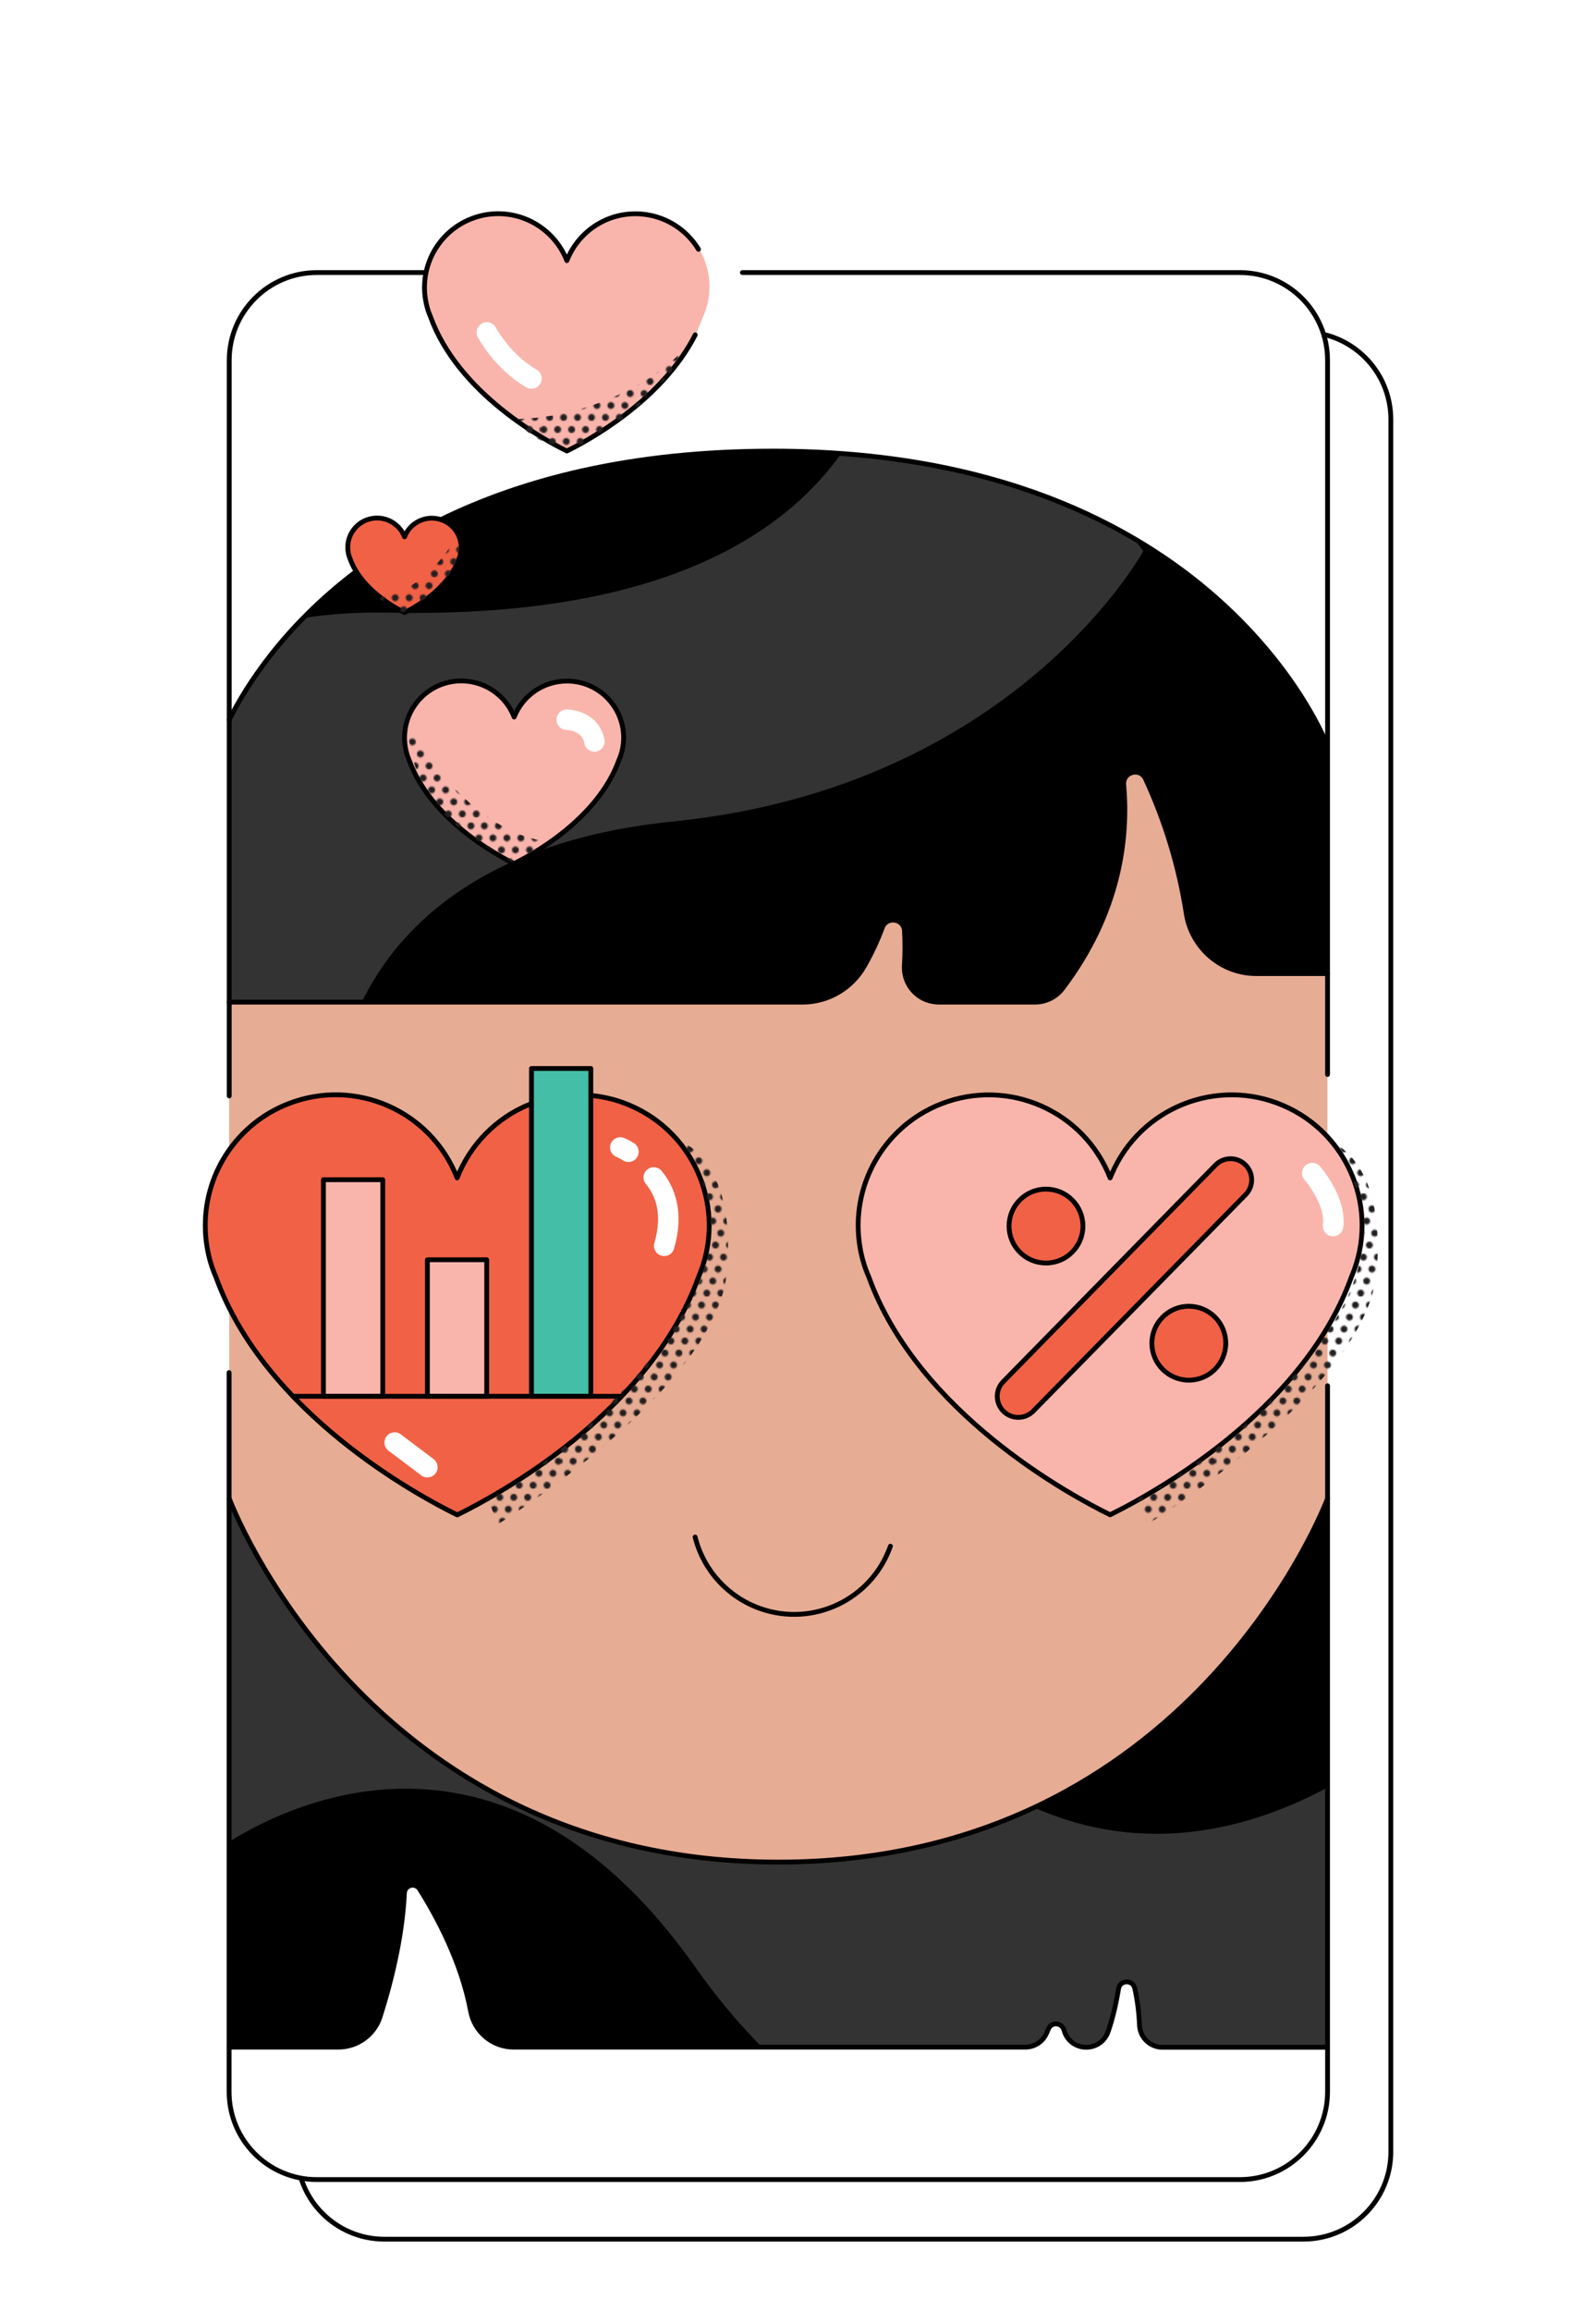 <?xml version="1.0" encoding="utf-8"?>
<svg xmlns="http://www.w3.org/2000/svg" xmlns:xlink="http://www.w3.org/1999/xlink" version="1.1" id="Calque_1" x="0px" y="0px" viewBox="0 0 1326.4 1919.4" style="enable-background:new 0 0 1326.4 1919.4;">
<style type="text/css">
	.st0{fill:none;}
	.st1{fill:none;stroke:#241F20;stroke-width:5;stroke-linecap:round;stroke-miterlimit:10;}
	.st2{fill:none;stroke:#241F20;stroke-width:5;stroke-linecap:round;stroke-miterlimit:10;stroke-dasharray:0,10.18;}
	.st3{fill:none;stroke:#000000;stroke-width:4;stroke-miterlimit:10;}
	.st4{fill:#F9B5AC;}
	.st5{fill:#FFFFFF;}
	.st6{clip-path:url(#SVGID_2_);}
	.st7{opacity:0.2;fill:#FFFFFF;enable-background:new    ;}
	.st8{fill:#E7AC94;}
	.st9{clip-path:url(#SVGID_4_);}
	.st10{fill:#F16146;}
	.st11{fill:#44BEA6;}
	.st12{fill:none;stroke:#000000;stroke-width:4;stroke-linecap:round;stroke-linejoin:round;}
	.st13{fill:none;stroke:#FFFFFF;stroke-width:17;stroke-linecap:round;stroke-miterlimit:10;}
	.st14{fill:url(#SVGID_5_);}
	.st15{fill:url(#SVGID_6_);}
	.st16{fill:url(#SVGID_7_);}
	.st17{fill:url(#SVGID_8_);}
	.st18{fill:url(#SVGID_9_);}
</style>
<pattern y="1919.4" width="213.4" height="174.8" patternUnits="userSpaceOnUse" id="Nouveau_motif" viewBox="160.8 -178.1 213.4 174.8" style="overflow:visible;">
	<g>
		<rect x="160.8" y="-178.1" class="st0" width="213.4" height="174.8"/>
		<rect x="160.8" y="-178.1" class="st0" width="213.4" height="174.8"/>
		<line class="st0" x1="361.4" y1="-177.3" x2="361.4" y2="-177.3"/>
		<line class="st1" x1="376.5" y1="-177.3" x2="376.5" y2="-177.3"/>
		<line class="st1" x1="163.1" y1="-177.3" x2="163.1" y2="-177.3"/>
		<line class="st2" x1="173.2" y1="-177.3" x2="361.6" y2="-177.3"/>
		<line class="st1" x1="366.7" y1="-177.3" x2="366.7" y2="-177.3"/>
		<line class="st0" x1="233.3" y1="-168.5" x2="233.3" y2="-168.5"/>
		<line class="st1" x1="248.4" y1="-168.5" x2="248.4" y2="-168.5"/>
		<line class="st2" x1="258.6" y1="-168.5" x2="447" y2="-168.5"/>
		<line class="st2" x1="45.2" y1="-168.5" x2="233.5" y2="-168.5"/>
		<line class="st1" x1="238.6" y1="-168.5" x2="238.6" y2="-168.5"/>
		<line class="st0" x1="246.2" y1="-168.5" x2="246.2" y2="-168.5"/>
		<line class="st0" x1="318.7" y1="-159.8" x2="318.7" y2="-159.8"/>
		<line class="st1" x1="333.8" y1="-159.8" x2="333.8" y2="-159.8"/>
		<line class="st2" x1="344" y1="-159.8" x2="532.3" y2="-159.8"/>
		<line class="st2" x1="130.6" y1="-159.8" x2="318.9" y2="-159.8"/>
		<line class="st1" x1="324" y1="-159.8" x2="324" y2="-159.8"/>
		<line class="st0" x1="331.5" y1="-159.8" x2="331.5" y2="-159.8"/>
		<line class="st0" x1="190.7" y1="-151" x2="190.7" y2="-151"/>
		<line class="st1" x1="205.7" y1="-151" x2="205.7" y2="-151"/>
		<line class="st2" x1="215.9" y1="-151" x2="404.3" y2="-151"/>
		<line class="st2" x1="2.5" y1="-151" x2="190.9" y2="-151"/>
		<line class="st1" x1="195.9" y1="-151" x2="195.9" y2="-151"/>
		<line class="st0" x1="203.5" y1="-151" x2="203.5" y2="-151"/>
		<line class="st0" x1="276" y1="-142.3" x2="276" y2="-142.3"/>
		<line class="st1" x1="291.1" y1="-142.3" x2="291.1" y2="-142.3"/>
		<line class="st2" x1="301.3" y1="-142.3" x2="489.6" y2="-142.3"/>
		<line class="st2" x1="87.9" y1="-142.3" x2="276.2" y2="-142.3"/>
		<line class="st1" x1="281.3" y1="-142.3" x2="281.3" y2="-142.3"/>
		<line class="st0" x1="288.9" y1="-142.3" x2="288.9" y2="-142.3"/>
		<line class="st0" x1="361.4" y1="-133.6" x2="361.4" y2="-133.6"/>
		<line class="st1" x1="376.5" y1="-133.6" x2="376.5" y2="-133.6"/>
		<line class="st1" x1="163.1" y1="-133.6" x2="163.1" y2="-133.6"/>
		<line class="st2" x1="173.2" y1="-133.6" x2="361.6" y2="-133.6"/>
		<line class="st1" x1="366.7" y1="-133.6" x2="366.7" y2="-133.6"/>
		<line class="st0" x1="233.3" y1="-124.8" x2="233.3" y2="-124.8"/>
		<line class="st1" x1="248.4" y1="-124.8" x2="248.4" y2="-124.8"/>
		<line class="st2" x1="258.6" y1="-124.8" x2="447" y2="-124.8"/>
		<line class="st2" x1="45.2" y1="-124.8" x2="233.5" y2="-124.8"/>
		<line class="st1" x1="238.6" y1="-124.8" x2="238.6" y2="-124.8"/>
		<line class="st0" x1="246.2" y1="-124.8" x2="246.2" y2="-124.8"/>
		<line class="st0" x1="318.7" y1="-116.1" x2="318.7" y2="-116.1"/>
		<line class="st1" x1="333.8" y1="-116.1" x2="333.8" y2="-116.1"/>
		<line class="st2" x1="344" y1="-116.1" x2="532.3" y2="-116.1"/>
		<line class="st2" x1="130.6" y1="-116.1" x2="318.9" y2="-116.1"/>
		<line class="st1" x1="324" y1="-116.1" x2="324" y2="-116.1"/>
		<line class="st0" x1="331.5" y1="-116.1" x2="331.5" y2="-116.1"/>
		<line class="st0" x1="190.7" y1="-107.4" x2="190.7" y2="-107.4"/>
		<line class="st1" x1="205.7" y1="-107.4" x2="205.7" y2="-107.4"/>
		<line class="st2" x1="215.9" y1="-107.4" x2="404.3" y2="-107.4"/>
		<line class="st2" x1="2.5" y1="-107.4" x2="190.9" y2="-107.4"/>
		<line class="st1" x1="195.9" y1="-107.4" x2="195.9" y2="-107.4"/>
		<line class="st0" x1="203.5" y1="-107.4" x2="203.5" y2="-107.4"/>
		<line class="st0" x1="276" y1="-98.6" x2="276" y2="-98.6"/>
		<line class="st1" x1="291.1" y1="-98.6" x2="291.1" y2="-98.6"/>
		<line class="st2" x1="301.3" y1="-98.6" x2="489.6" y2="-98.6"/>
		<line class="st2" x1="87.9" y1="-98.6" x2="276.2" y2="-98.6"/>
		<line class="st1" x1="281.3" y1="-98.6" x2="281.3" y2="-98.6"/>
		<line class="st0" x1="288.9" y1="-98.6" x2="288.9" y2="-98.6"/>
		<line class="st0" x1="361.4" y1="-89.9" x2="361.4" y2="-89.9"/>
		<line class="st1" x1="376.5" y1="-89.9" x2="376.5" y2="-89.9"/>
		<line class="st0" x1="148" y1="-89.9" x2="148" y2="-89.9"/>
		<line class="st1" x1="163.1" y1="-89.9" x2="163.1" y2="-89.9"/>
		<line class="st2" x1="173.2" y1="-89.9" x2="361.6" y2="-89.9"/>
		<line class="st1" x1="366.7" y1="-89.9" x2="366.7" y2="-89.9"/>
		<line class="st0" x1="374.2" y1="-89.9" x2="374.2" y2="-89.9"/>
		<line class="st0" x1="233.3" y1="-81.2" x2="233.3" y2="-81.2"/>
		<line class="st1" x1="248.4" y1="-81.2" x2="248.4" y2="-81.2"/>
		<line class="st2" x1="258.6" y1="-81.2" x2="447" y2="-81.2"/>
		<line class="st2" x1="45.2" y1="-81.2" x2="233.5" y2="-81.2"/>
		<line class="st1" x1="238.6" y1="-81.2" x2="238.6" y2="-81.2"/>
		<line class="st0" x1="246.2" y1="-81.2" x2="246.2" y2="-81.2"/>
		<line class="st0" x1="318.7" y1="-72.4" x2="318.7" y2="-72.4"/>
		<line class="st1" x1="333.8" y1="-72.4" x2="333.8" y2="-72.4"/>
		<line class="st2" x1="344" y1="-72.4" x2="532.3" y2="-72.4"/>
		<line class="st2" x1="130.6" y1="-72.4" x2="318.9" y2="-72.4"/>
		<line class="st1" x1="324" y1="-72.4" x2="324" y2="-72.4"/>
		<line class="st0" x1="331.5" y1="-72.4" x2="331.5" y2="-72.4"/>
		<line class="st0" x1="190.7" y1="-63.7" x2="190.7" y2="-63.7"/>
		<line class="st1" x1="205.7" y1="-63.7" x2="205.7" y2="-63.7"/>
		<line class="st2" x1="215.9" y1="-63.7" x2="404.3" y2="-63.7"/>
		<line class="st2" x1="2.5" y1="-63.7" x2="190.9" y2="-63.7"/>
		<line class="st1" x1="195.9" y1="-63.7" x2="195.9" y2="-63.7"/>
		<line class="st0" x1="203.5" y1="-63.7" x2="203.5" y2="-63.7"/>
		<line class="st0" x1="276" y1="-54.9" x2="276" y2="-54.9"/>
		<line class="st1" x1="291.1" y1="-54.9" x2="291.1" y2="-54.9"/>
		<line class="st2" x1="301.3" y1="-54.9" x2="489.6" y2="-54.9"/>
		<line class="st2" x1="87.9" y1="-54.9" x2="276.2" y2="-54.9"/>
		<line class="st1" x1="281.3" y1="-54.9" x2="281.3" y2="-54.9"/>
		<line class="st0" x1="288.9" y1="-54.9" x2="288.9" y2="-54.9"/>
		<line class="st0" x1="361.4" y1="-46.2" x2="361.4" y2="-46.2"/>
		<line class="st1" x1="376.5" y1="-46.2" x2="376.5" y2="-46.2"/>
		<line class="st1" x1="163.1" y1="-46.2" x2="163.1" y2="-46.2"/>
		<line class="st2" x1="173.2" y1="-46.2" x2="361.6" y2="-46.2"/>
		<line class="st1" x1="366.7" y1="-46.2" x2="366.7" y2="-46.2"/>
		<line class="st0" x1="233.3" y1="-37.5" x2="233.3" y2="-37.5"/>
		<line class="st1" x1="248.4" y1="-37.5" x2="248.4" y2="-37.5"/>
		<line class="st2" x1="258.6" y1="-37.5" x2="447" y2="-37.5"/>
		<line class="st2" x1="45.2" y1="-37.5" x2="233.5" y2="-37.5"/>
		<line class="st1" x1="238.6" y1="-37.5" x2="238.6" y2="-37.5"/>
		<line class="st0" x1="246.2" y1="-37.5" x2="246.2" y2="-37.5"/>
		<line class="st0" x1="318.7" y1="-28.7" x2="318.7" y2="-28.7"/>
		<line class="st1" x1="333.8" y1="-28.7" x2="333.8" y2="-28.7"/>
		<line class="st2" x1="344" y1="-28.7" x2="532.3" y2="-28.7"/>
		<line class="st2" x1="130.6" y1="-28.7" x2="318.9" y2="-28.7"/>
		<line class="st1" x1="324" y1="-28.7" x2="324" y2="-28.7"/>
		<line class="st0" x1="331.5" y1="-28.7" x2="331.5" y2="-28.7"/>
		<line class="st0" x1="190.7" y1="-20" x2="190.7" y2="-20"/>
		<line class="st1" x1="205.7" y1="-20" x2="205.7" y2="-20"/>
		<line class="st2" x1="215.9" y1="-20" x2="404.3" y2="-20"/>
		<line class="st2" x1="2.5" y1="-20" x2="190.9" y2="-20"/>
		<line class="st1" x1="195.9" y1="-20" x2="195.9" y2="-20"/>
		<line class="st0" x1="203.5" y1="-20" x2="203.5" y2="-20"/>
		<line class="st0" x1="276" y1="-11.2" x2="276" y2="-11.2"/>
		<line class="st1" x1="291.1" y1="-11.2" x2="291.1" y2="-11.2"/>
		<line class="st2" x1="301.3" y1="-11.2" x2="489.6" y2="-11.2"/>
		<line class="st2" x1="87.9" y1="-11.2" x2="276.2" y2="-11.2"/>
		<line class="st1" x1="281.3" y1="-11.2" x2="281.3" y2="-11.2"/>
		<line class="st0" x1="288.9" y1="-11.2" x2="288.9" y2="-11.2"/>
		<line class="st1" x1="376.5" y1="-2.5" x2="376.5" y2="-2.5"/>
		<line class="st1" x1="163.1" y1="-2.5" x2="163.1" y2="-2.5"/>
		<line class="st2" x1="173.2" y1="-2.5" x2="361.6" y2="-2.5"/>
		<line class="st1" x1="366.7" y1="-2.5" x2="366.7" y2="-2.5"/>
	</g>
</pattern>
<pattern y="1919.4" width="213.4" height="174.8" patternUnits="userSpaceOnUse" id="Nouveau_motif-3" viewBox="160.8 -178.1 213.4 174.8" style="overflow:visible;">
	<g>
		<rect x="160.8" y="-178.1" class="st0" width="213.4" height="174.8"/>
		<rect x="160.8" y="-178.1" class="st0" width="213.4" height="174.8"/>
		<line class="st0" x1="361.4" y1="-177.3" x2="361.4" y2="-177.3"/>
		<line class="st1" x1="376.5" y1="-177.3" x2="376.5" y2="-177.3"/>
		<line class="st1" x1="163.1" y1="-177.3" x2="163.1" y2="-177.3"/>
		<line class="st2" x1="173.2" y1="-177.3" x2="361.6" y2="-177.3"/>
		<line class="st1" x1="366.7" y1="-177.3" x2="366.7" y2="-177.3"/>
		<line class="st0" x1="233.3" y1="-168.5" x2="233.3" y2="-168.5"/>
		<line class="st1" x1="248.4" y1="-168.5" x2="248.4" y2="-168.5"/>
		<line class="st2" x1="258.6" y1="-168.5" x2="447" y2="-168.5"/>
		<line class="st2" x1="45.2" y1="-168.5" x2="233.5" y2="-168.5"/>
		<line class="st1" x1="238.6" y1="-168.5" x2="238.6" y2="-168.5"/>
		<line class="st0" x1="246.2" y1="-168.5" x2="246.2" y2="-168.5"/>
		<line class="st0" x1="318.7" y1="-159.8" x2="318.7" y2="-159.8"/>
		<line class="st1" x1="333.8" y1="-159.8" x2="333.8" y2="-159.8"/>
		<line class="st2" x1="344" y1="-159.8" x2="532.3" y2="-159.8"/>
		<line class="st2" x1="130.6" y1="-159.8" x2="318.9" y2="-159.8"/>
		<line class="st1" x1="324" y1="-159.8" x2="324" y2="-159.8"/>
		<line class="st0" x1="331.5" y1="-159.8" x2="331.5" y2="-159.8"/>
		<line class="st0" x1="190.7" y1="-151" x2="190.7" y2="-151"/>
		<line class="st1" x1="205.7" y1="-151" x2="205.7" y2="-151"/>
		<line class="st2" x1="215.9" y1="-151" x2="404.3" y2="-151"/>
		<line class="st2" x1="2.5" y1="-151" x2="190.9" y2="-151"/>
		<line class="st1" x1="195.9" y1="-151" x2="195.9" y2="-151"/>
		<line class="st0" x1="203.5" y1="-151" x2="203.5" y2="-151"/>
		<line class="st0" x1="276" y1="-142.3" x2="276" y2="-142.3"/>
		<line class="st1" x1="291.1" y1="-142.3" x2="291.1" y2="-142.3"/>
		<line class="st2" x1="301.3" y1="-142.3" x2="489.6" y2="-142.3"/>
		<line class="st2" x1="87.9" y1="-142.3" x2="276.2" y2="-142.3"/>
		<line class="st1" x1="281.3" y1="-142.3" x2="281.3" y2="-142.3"/>
		<line class="st0" x1="288.9" y1="-142.3" x2="288.9" y2="-142.3"/>
		<line class="st0" x1="361.4" y1="-133.6" x2="361.4" y2="-133.6"/>
		<line class="st1" x1="376.5" y1="-133.6" x2="376.5" y2="-133.6"/>
		<line class="st1" x1="163.1" y1="-133.6" x2="163.1" y2="-133.6"/>
		<line class="st2" x1="173.2" y1="-133.6" x2="361.6" y2="-133.6"/>
		<line class="st1" x1="366.7" y1="-133.6" x2="366.7" y2="-133.6"/>
		<line class="st0" x1="233.3" y1="-124.8" x2="233.3" y2="-124.8"/>
		<line class="st1" x1="248.4" y1="-124.8" x2="248.4" y2="-124.8"/>
		<line class="st2" x1="258.6" y1="-124.8" x2="447" y2="-124.8"/>
		<line class="st2" x1="45.2" y1="-124.8" x2="233.5" y2="-124.8"/>
		<line class="st1" x1="238.6" y1="-124.8" x2="238.6" y2="-124.8"/>
		<line class="st0" x1="246.2" y1="-124.8" x2="246.2" y2="-124.8"/>
		<line class="st0" x1="318.7" y1="-116.1" x2="318.7" y2="-116.1"/>
		<line class="st1" x1="333.8" y1="-116.1" x2="333.8" y2="-116.1"/>
		<line class="st2" x1="344" y1="-116.1" x2="532.3" y2="-116.1"/>
		<line class="st2" x1="130.6" y1="-116.1" x2="318.9" y2="-116.1"/>
		<line class="st1" x1="324" y1="-116.1" x2="324" y2="-116.1"/>
		<line class="st0" x1="331.5" y1="-116.1" x2="331.5" y2="-116.1"/>
		<line class="st0" x1="190.7" y1="-107.4" x2="190.7" y2="-107.4"/>
		<line class="st1" x1="205.7" y1="-107.4" x2="205.7" y2="-107.4"/>
		<line class="st2" x1="215.9" y1="-107.4" x2="404.3" y2="-107.4"/>
		<line class="st2" x1="2.5" y1="-107.4" x2="190.9" y2="-107.4"/>
		<line class="st1" x1="195.9" y1="-107.4" x2="195.9" y2="-107.4"/>
		<line class="st0" x1="203.5" y1="-107.4" x2="203.5" y2="-107.4"/>
		<line class="st0" x1="276" y1="-98.6" x2="276" y2="-98.6"/>
		<line class="st1" x1="291.1" y1="-98.6" x2="291.1" y2="-98.6"/>
		<line class="st2" x1="301.3" y1="-98.6" x2="489.6" y2="-98.6"/>
		<line class="st2" x1="87.9" y1="-98.6" x2="276.2" y2="-98.6"/>
		<line class="st1" x1="281.3" y1="-98.6" x2="281.3" y2="-98.6"/>
		<line class="st0" x1="288.9" y1="-98.6" x2="288.9" y2="-98.6"/>
		<line class="st0" x1="361.4" y1="-89.9" x2="361.4" y2="-89.9"/>
		<line class="st1" x1="376.5" y1="-89.9" x2="376.5" y2="-89.9"/>
		<line class="st0" x1="148" y1="-89.9" x2="148" y2="-89.9"/>
		<line class="st1" x1="163.1" y1="-89.9" x2="163.1" y2="-89.9"/>
		<line class="st2" x1="173.2" y1="-89.9" x2="361.6" y2="-89.9"/>
		<line class="st1" x1="366.7" y1="-89.9" x2="366.7" y2="-89.9"/>
		<line class="st0" x1="374.2" y1="-89.9" x2="374.2" y2="-89.9"/>
		<line class="st0" x1="233.3" y1="-81.2" x2="233.3" y2="-81.2"/>
		<line class="st1" x1="248.4" y1="-81.2" x2="248.4" y2="-81.2"/>
		<line class="st2" x1="258.6" y1="-81.2" x2="447" y2="-81.2"/>
		<line class="st2" x1="45.2" y1="-81.2" x2="233.5" y2="-81.2"/>
		<line class="st1" x1="238.6" y1="-81.2" x2="238.6" y2="-81.2"/>
		<line class="st0" x1="246.2" y1="-81.2" x2="246.2" y2="-81.2"/>
		<line class="st0" x1="318.7" y1="-72.4" x2="318.7" y2="-72.4"/>
		<line class="st1" x1="333.8" y1="-72.4" x2="333.8" y2="-72.4"/>
		<line class="st2" x1="344" y1="-72.4" x2="532.3" y2="-72.4"/>
		<line class="st2" x1="130.6" y1="-72.4" x2="318.9" y2="-72.4"/>
		<line class="st1" x1="324" y1="-72.4" x2="324" y2="-72.4"/>
		<line class="st0" x1="331.5" y1="-72.4" x2="331.5" y2="-72.4"/>
		<line class="st0" x1="190.7" y1="-63.7" x2="190.7" y2="-63.7"/>
		<line class="st1" x1="205.7" y1="-63.7" x2="205.7" y2="-63.7"/>
		<line class="st2" x1="215.9" y1="-63.7" x2="404.3" y2="-63.7"/>
		<line class="st2" x1="2.5" y1="-63.7" x2="190.9" y2="-63.7"/>
		<line class="st1" x1="195.9" y1="-63.7" x2="195.9" y2="-63.7"/>
		<line class="st0" x1="203.5" y1="-63.7" x2="203.5" y2="-63.7"/>
		<line class="st0" x1="276" y1="-54.9" x2="276" y2="-54.9"/>
		<line class="st1" x1="291.1" y1="-54.9" x2="291.1" y2="-54.9"/>
		<line class="st2" x1="301.3" y1="-54.9" x2="489.6" y2="-54.9"/>
		<line class="st2" x1="87.9" y1="-54.9" x2="276.2" y2="-54.9"/>
		<line class="st1" x1="281.3" y1="-54.9" x2="281.3" y2="-54.9"/>
		<line class="st0" x1="288.9" y1="-54.9" x2="288.9" y2="-54.9"/>
		<line class="st0" x1="361.4" y1="-46.2" x2="361.4" y2="-46.2"/>
		<line class="st1" x1="376.5" y1="-46.2" x2="376.5" y2="-46.2"/>
		<line class="st1" x1="163.1" y1="-46.2" x2="163.1" y2="-46.2"/>
		<line class="st2" x1="173.2" y1="-46.2" x2="361.6" y2="-46.2"/>
		<line class="st1" x1="366.7" y1="-46.2" x2="366.7" y2="-46.2"/>
		<line class="st0" x1="233.3" y1="-37.5" x2="233.3" y2="-37.5"/>
		<line class="st1" x1="248.4" y1="-37.5" x2="248.4" y2="-37.5"/>
		<line class="st2" x1="258.6" y1="-37.5" x2="447" y2="-37.5"/>
		<line class="st2" x1="45.2" y1="-37.5" x2="233.5" y2="-37.5"/>
		<line class="st1" x1="238.6" y1="-37.5" x2="238.6" y2="-37.5"/>
		<line class="st0" x1="246.2" y1="-37.5" x2="246.2" y2="-37.5"/>
		<line class="st0" x1="318.7" y1="-28.7" x2="318.7" y2="-28.7"/>
		<line class="st1" x1="333.8" y1="-28.7" x2="333.8" y2="-28.7"/>
		<line class="st2" x1="344" y1="-28.7" x2="532.3" y2="-28.7"/>
		<line class="st2" x1="130.6" y1="-28.7" x2="318.9" y2="-28.7"/>
		<line class="st1" x1="324" y1="-28.7" x2="324" y2="-28.7"/>
		<line class="st0" x1="331.5" y1="-28.7" x2="331.5" y2="-28.7"/>
		<line class="st0" x1="190.7" y1="-20" x2="190.7" y2="-20"/>
		<line class="st1" x1="205.7" y1="-20" x2="205.7" y2="-20"/>
		<line class="st2" x1="215.9" y1="-20" x2="404.3" y2="-20"/>
		<line class="st2" x1="2.5" y1="-20" x2="190.9" y2="-20"/>
		<line class="st1" x1="195.9" y1="-20" x2="195.9" y2="-20"/>
		<line class="st0" x1="203.5" y1="-20" x2="203.5" y2="-20"/>
		<line class="st0" x1="276" y1="-11.2" x2="276" y2="-11.2"/>
		<line class="st1" x1="291.1" y1="-11.2" x2="291.1" y2="-11.2"/>
		<line class="st2" x1="301.3" y1="-11.2" x2="489.6" y2="-11.2"/>
		<line class="st2" x1="87.9" y1="-11.2" x2="276.2" y2="-11.2"/>
		<line class="st1" x1="281.3" y1="-11.2" x2="281.3" y2="-11.2"/>
		<line class="st0" x1="288.9" y1="-11.2" x2="288.9" y2="-11.2"/>
		<line class="st1" x1="376.5" y1="-2.5" x2="376.5" y2="-2.5"/>
		<line class="st1" x1="163.1" y1="-2.5" x2="163.1" y2="-2.5"/>
		<line class="st2" x1="173.2" y1="-2.5" x2="361.6" y2="-2.5"/>
		<line class="st1" x1="366.7" y1="-2.5" x2="366.7" y2="-2.5"/>
	</g>
</pattern>
<pattern y="1919.4" width="213.4" height="174.8" patternUnits="userSpaceOnUse" id="Nouveau_motif-5" viewBox="160.8 -178.1 213.4 174.8" style="overflow:visible;">
	<g>
		<rect x="160.8" y="-178.1" class="st0" width="213.4" height="174.8"/>
		<rect x="160.8" y="-178.1" class="st0" width="213.4" height="174.8"/>
		<line class="st0" x1="361.4" y1="-177.3" x2="361.4" y2="-177.3"/>
		<line class="st1" x1="376.5" y1="-177.3" x2="376.5" y2="-177.3"/>
		<line class="st1" x1="163.1" y1="-177.3" x2="163.1" y2="-177.3"/>
		<line class="st2" x1="173.2" y1="-177.3" x2="361.6" y2="-177.3"/>
		<line class="st1" x1="366.7" y1="-177.3" x2="366.7" y2="-177.3"/>
		<line class="st0" x1="233.3" y1="-168.5" x2="233.3" y2="-168.5"/>
		<line class="st1" x1="248.4" y1="-168.5" x2="248.4" y2="-168.5"/>
		<line class="st2" x1="258.6" y1="-168.5" x2="447" y2="-168.5"/>
		<line class="st2" x1="45.2" y1="-168.5" x2="233.5" y2="-168.5"/>
		<line class="st1" x1="238.6" y1="-168.5" x2="238.6" y2="-168.5"/>
		<line class="st0" x1="246.2" y1="-168.5" x2="246.2" y2="-168.5"/>
		<line class="st0" x1="318.7" y1="-159.8" x2="318.7" y2="-159.8"/>
		<line class="st1" x1="333.8" y1="-159.8" x2="333.8" y2="-159.8"/>
		<line class="st2" x1="344" y1="-159.8" x2="532.3" y2="-159.8"/>
		<line class="st2" x1="130.6" y1="-159.8" x2="318.9" y2="-159.8"/>
		<line class="st1" x1="324" y1="-159.8" x2="324" y2="-159.8"/>
		<line class="st0" x1="331.5" y1="-159.8" x2="331.5" y2="-159.8"/>
		<line class="st0" x1="190.7" y1="-151" x2="190.7" y2="-151"/>
		<line class="st1" x1="205.7" y1="-151" x2="205.7" y2="-151"/>
		<line class="st2" x1="215.9" y1="-151" x2="404.3" y2="-151"/>
		<line class="st2" x1="2.5" y1="-151" x2="190.9" y2="-151"/>
		<line class="st1" x1="195.9" y1="-151" x2="195.9" y2="-151"/>
		<line class="st0" x1="203.5" y1="-151" x2="203.5" y2="-151"/>
		<line class="st0" x1="276" y1="-142.3" x2="276" y2="-142.3"/>
		<line class="st1" x1="291.1" y1="-142.3" x2="291.1" y2="-142.3"/>
		<line class="st2" x1="301.3" y1="-142.3" x2="489.6" y2="-142.3"/>
		<line class="st2" x1="87.9" y1="-142.3" x2="276.2" y2="-142.3"/>
		<line class="st1" x1="281.3" y1="-142.3" x2="281.3" y2="-142.3"/>
		<line class="st0" x1="288.9" y1="-142.3" x2="288.9" y2="-142.3"/>
		<line class="st0" x1="361.4" y1="-133.6" x2="361.4" y2="-133.6"/>
		<line class="st1" x1="376.5" y1="-133.6" x2="376.5" y2="-133.6"/>
		<line class="st1" x1="163.1" y1="-133.6" x2="163.1" y2="-133.6"/>
		<line class="st2" x1="173.2" y1="-133.6" x2="361.6" y2="-133.6"/>
		<line class="st1" x1="366.7" y1="-133.6" x2="366.7" y2="-133.6"/>
		<line class="st0" x1="233.3" y1="-124.8" x2="233.3" y2="-124.8"/>
		<line class="st1" x1="248.4" y1="-124.8" x2="248.4" y2="-124.8"/>
		<line class="st2" x1="258.6" y1="-124.8" x2="447" y2="-124.8"/>
		<line class="st2" x1="45.2" y1="-124.8" x2="233.5" y2="-124.8"/>
		<line class="st1" x1="238.6" y1="-124.8" x2="238.6" y2="-124.8"/>
		<line class="st0" x1="246.2" y1="-124.8" x2="246.2" y2="-124.8"/>
		<line class="st0" x1="318.7" y1="-116.1" x2="318.7" y2="-116.1"/>
		<line class="st1" x1="333.8" y1="-116.1" x2="333.8" y2="-116.1"/>
		<line class="st2" x1="344" y1="-116.1" x2="532.3" y2="-116.1"/>
		<line class="st2" x1="130.6" y1="-116.1" x2="318.9" y2="-116.1"/>
		<line class="st1" x1="324" y1="-116.1" x2="324" y2="-116.1"/>
		<line class="st0" x1="331.5" y1="-116.1" x2="331.5" y2="-116.1"/>
		<line class="st0" x1="190.7" y1="-107.4" x2="190.7" y2="-107.4"/>
		<line class="st1" x1="205.7" y1="-107.4" x2="205.7" y2="-107.4"/>
		<line class="st2" x1="215.9" y1="-107.4" x2="404.3" y2="-107.4"/>
		<line class="st2" x1="2.5" y1="-107.4" x2="190.9" y2="-107.4"/>
		<line class="st1" x1="195.9" y1="-107.4" x2="195.9" y2="-107.4"/>
		<line class="st0" x1="203.5" y1="-107.4" x2="203.5" y2="-107.4"/>
		<line class="st0" x1="276" y1="-98.6" x2="276" y2="-98.6"/>
		<line class="st1" x1="291.1" y1="-98.6" x2="291.1" y2="-98.6"/>
		<line class="st2" x1="301.3" y1="-98.6" x2="489.6" y2="-98.6"/>
		<line class="st2" x1="87.9" y1="-98.6" x2="276.2" y2="-98.6"/>
		<line class="st1" x1="281.3" y1="-98.6" x2="281.3" y2="-98.6"/>
		<line class="st0" x1="288.9" y1="-98.6" x2="288.9" y2="-98.6"/>
		<line class="st0" x1="361.4" y1="-89.9" x2="361.4" y2="-89.9"/>
		<line class="st1" x1="376.5" y1="-89.9" x2="376.5" y2="-89.9"/>
		<line class="st0" x1="148" y1="-89.9" x2="148" y2="-89.9"/>
		<line class="st1" x1="163.1" y1="-89.9" x2="163.1" y2="-89.9"/>
		<line class="st2" x1="173.2" y1="-89.9" x2="361.6" y2="-89.9"/>
		<line class="st1" x1="366.7" y1="-89.9" x2="366.7" y2="-89.9"/>
		<line class="st0" x1="374.2" y1="-89.9" x2="374.2" y2="-89.9"/>
		<line class="st0" x1="233.3" y1="-81.2" x2="233.3" y2="-81.2"/>
		<line class="st1" x1="248.4" y1="-81.2" x2="248.4" y2="-81.2"/>
		<line class="st2" x1="258.6" y1="-81.2" x2="447" y2="-81.2"/>
		<line class="st2" x1="45.2" y1="-81.2" x2="233.5" y2="-81.2"/>
		<line class="st1" x1="238.6" y1="-81.2" x2="238.6" y2="-81.2"/>
		<line class="st0" x1="246.2" y1="-81.2" x2="246.2" y2="-81.2"/>
		<line class="st0" x1="318.7" y1="-72.4" x2="318.7" y2="-72.4"/>
		<line class="st1" x1="333.8" y1="-72.4" x2="333.8" y2="-72.4"/>
		<line class="st2" x1="344" y1="-72.4" x2="532.3" y2="-72.4"/>
		<line class="st2" x1="130.6" y1="-72.4" x2="318.9" y2="-72.4"/>
		<line class="st1" x1="324" y1="-72.4" x2="324" y2="-72.4"/>
		<line class="st0" x1="331.5" y1="-72.4" x2="331.5" y2="-72.4"/>
		<line class="st0" x1="190.7" y1="-63.7" x2="190.7" y2="-63.7"/>
		<line class="st1" x1="205.7" y1="-63.7" x2="205.7" y2="-63.7"/>
		<line class="st2" x1="215.9" y1="-63.7" x2="404.3" y2="-63.7"/>
		<line class="st2" x1="2.5" y1="-63.7" x2="190.9" y2="-63.7"/>
		<line class="st1" x1="195.9" y1="-63.7" x2="195.9" y2="-63.7"/>
		<line class="st0" x1="203.5" y1="-63.7" x2="203.5" y2="-63.7"/>
		<line class="st0" x1="276" y1="-54.9" x2="276" y2="-54.9"/>
		<line class="st1" x1="291.1" y1="-54.9" x2="291.1" y2="-54.9"/>
		<line class="st2" x1="301.3" y1="-54.9" x2="489.6" y2="-54.9"/>
		<line class="st2" x1="87.9" y1="-54.9" x2="276.2" y2="-54.9"/>
		<line class="st1" x1="281.3" y1="-54.9" x2="281.3" y2="-54.9"/>
		<line class="st0" x1="288.9" y1="-54.9" x2="288.9" y2="-54.9"/>
		<line class="st0" x1="361.4" y1="-46.2" x2="361.4" y2="-46.2"/>
		<line class="st1" x1="376.5" y1="-46.2" x2="376.5" y2="-46.2"/>
		<line class="st1" x1="163.1" y1="-46.2" x2="163.1" y2="-46.2"/>
		<line class="st2" x1="173.2" y1="-46.2" x2="361.6" y2="-46.2"/>
		<line class="st1" x1="366.7" y1="-46.2" x2="366.7" y2="-46.2"/>
		<line class="st0" x1="233.3" y1="-37.5" x2="233.3" y2="-37.5"/>
		<line class="st1" x1="248.4" y1="-37.5" x2="248.4" y2="-37.5"/>
		<line class="st2" x1="258.6" y1="-37.5" x2="447" y2="-37.5"/>
		<line class="st2" x1="45.2" y1="-37.5" x2="233.5" y2="-37.5"/>
		<line class="st1" x1="238.6" y1="-37.5" x2="238.6" y2="-37.5"/>
		<line class="st0" x1="246.2" y1="-37.5" x2="246.2" y2="-37.5"/>
		<line class="st0" x1="318.7" y1="-28.7" x2="318.7" y2="-28.7"/>
		<line class="st1" x1="333.8" y1="-28.7" x2="333.8" y2="-28.7"/>
		<line class="st2" x1="344" y1="-28.7" x2="532.3" y2="-28.7"/>
		<line class="st2" x1="130.6" y1="-28.7" x2="318.9" y2="-28.7"/>
		<line class="st1" x1="324" y1="-28.7" x2="324" y2="-28.7"/>
		<line class="st0" x1="331.5" y1="-28.7" x2="331.5" y2="-28.7"/>
		<line class="st0" x1="190.7" y1="-20" x2="190.7" y2="-20"/>
		<line class="st1" x1="205.7" y1="-20" x2="205.7" y2="-20"/>
		<line class="st2" x1="215.9" y1="-20" x2="404.3" y2="-20"/>
		<line class="st2" x1="2.5" y1="-20" x2="190.9" y2="-20"/>
		<line class="st1" x1="195.9" y1="-20" x2="195.9" y2="-20"/>
		<line class="st0" x1="203.5" y1="-20" x2="203.5" y2="-20"/>
		<line class="st0" x1="276" y1="-11.2" x2="276" y2="-11.2"/>
		<line class="st1" x1="291.1" y1="-11.2" x2="291.1" y2="-11.2"/>
		<line class="st2" x1="301.3" y1="-11.2" x2="489.6" y2="-11.2"/>
		<line class="st2" x1="87.9" y1="-11.2" x2="276.2" y2="-11.2"/>
		<line class="st1" x1="281.3" y1="-11.2" x2="281.3" y2="-11.2"/>
		<line class="st0" x1="288.9" y1="-11.2" x2="288.9" y2="-11.2"/>
		<line class="st1" x1="376.5" y1="-2.5" x2="376.5" y2="-2.5"/>
		<line class="st1" x1="163.1" y1="-2.5" x2="163.1" y2="-2.5"/>
		<line class="st2" x1="173.2" y1="-2.5" x2="361.6" y2="-2.5"/>
		<line class="st1" x1="366.7" y1="-2.5" x2="366.7" y2="-2.5"/>
	</g>
</pattern>
<path class="st3" d="M319.4,275.8h763.9c40.1,0,72.6,32.5,72.6,72.6v1438.9c0,40.1-32.5,72.6-72.6,72.6H319.4&#xA;	c-40.1,0-72.6-32.5-72.6-72.6V348.4C246.8,308.3,279.3,275.8,319.4,275.8z"/>
<path class="st4" d="M1132.1,1017.7c0,14.7-3,29.3-8.8,42.8c-5.3,14.6-12,28.7-20,42.1c-22.3,37.6-53.2,68.8-83.6,93.4&#xA;	c-30,24.2-62.5,45-97,62.2c-32.1-15.7-159.7-84.2-200.6-197.7c-23.5-55,2.1-118.7,57.1-142.2c55-23.5,118.7,2.1,142.2,57.1&#xA;	c0.4,1,0.8,2,1.2,3c21.7-55.8,84.5-83.4,140.3-61.6C1104.6,932.9,1132,973,1132.1,1017.7L1132.1,1017.7z M1035.1,992.2&#xA;	c6.8-6.9,6.7-18-0.2-24.8s-18-6.7-24.8,0.2l-176.4,179.9c-6.8,6.9-6.7,18,0.2,24.8s18,6.7,24.8-0.2l0,0L1035.1,992.2z&#xA;	 M1018.6,1115.8c0-16.9-13.7-30.7-30.7-30.7c-16.9,0-30.7,13.7-30.7,30.7c0,16.9,13.7,30.7,30.7,30.7c0,0,0,0,0.1,0&#xA;	C1004.9,1146.4,1018.6,1132.7,1018.6,1115.8z M900,1018.4c0-16.9-13.7-30.7-30.7-30.7c-16.9,0-30.7,13.7-30.7,30.7&#xA;	c0,16.9,13.7,30.7,30.7,30.7c0,0,0,0,0,0C886.3,1049.1,900,1035.4,900,1018.4C900,1018.4,900,1018.4,900,1018.4z"/>
<path class="st5" d="M1103.3,1700.4v37.2c0,40.2-32.6,72.8-72.9,72.8H263.3c-40.2,0-72.8-32.6-72.9-72.8v-37.2h90.7&#xA;	c15.8,0,29.9-10.2,34.7-25.3c7.9-24.7,18.4-64,20.2-102.6c0.1-3.8,3.3-6.7,7.1-6.6c2.3,0.1,4.3,1.3,5.5,3.2&#xA;	c13.8,21.8,34.8,60.3,42.4,101.4c3.2,17.3,18.2,29.9,35.8,29.9h425.3c7.5,0,14.3-4.4,17.4-11.2c0.6-1.2,1.1-2.5,1.7-3.9&#xA;	c1.4-3.5,5.4-5.2,8.9-3.7c2,0.8,3.5,2.6,4.1,4.7c2.1,8.4,9.6,14.2,18.3,14.2h0.2c8.1,0,15.3-5,18-12.6c2.7-7.6,6-19.1,8.8-36&#xA;	c1.3-7.5,11.9-7.7,13.5-0.3c2.2,10,3.5,20.2,3.9,30.5c0.4,10.3,8.9,18.5,19.2,18.4L1103.3,1700.4z"/>
<path d="M1103.3,1290.4v410H966.4c-10.3,0-18.8-8.1-19.2-18.4c-0.4-10.3-1.7-20.4-3.9-30.5c-1.5-7.4-12.2-7.2-13.5,0.3&#xA;	c-2.9,16.9-6.1,28.4-8.8,36c-2.7,7.6-9.9,12.6-18,12.6h-0.2c-8.6,0-16.1-5.8-18.3-14.2c-0.9-3.7-4.7-5.9-8.3-5&#xA;	c-2.1,0.5-3.8,2-4.7,4.1c-0.6,1.4-1.2,2.7-1.7,3.9c-3.1,6.8-9.9,11.2-17.4,11.2H426.9c-17.6,0-32.7-12.6-35.8-29.9&#xA;	c-7.6-41.1-28.6-79.5-42.4-101.4c-2-3.2-6.3-4.2-9.5-2.1c-1.9,1.2-3.1,3.3-3.2,5.5c-1.7,38.6-12.3,77.9-20.2,102.6&#xA;	c-4.8,15.1-18.9,25.3-34.7,25.3h-90.7v-455.7c0,0,112.4,302,456.4,302s456.4-302,456.4-302V1290.4z"/>
<g>
	<defs>
		<path id="SVGID_1_" d="M1103.3,1290.4v410H966.4c-10.3,0-18.8-8.1-19.2-18.4c-0.4-10.3-1.7-20.4-3.9-30.5&#xA;			c-1.5-7.4-12.2-7.2-13.5,0.3c-2.9,16.9-6.1,28.4-8.8,36c-2.7,7.6-9.9,12.6-18,12.6h-0.2c-8.6,0-16.1-5.8-18.3-14.2&#xA;			c-0.9-3.7-4.7-5.9-8.3-5c-2.1,0.5-3.8,2-4.7,4.1c-0.6,1.4-1.2,2.7-1.7,3.9c-3.1,6.8-9.9,11.2-17.4,11.2H426.9&#xA;			c-17.6,0-32.7-12.6-35.8-29.9c-7.6-41.1-28.6-79.5-42.4-101.4c-2-3.2-6.3-4.2-9.5-2.1c-1.9,1.2-3.1,3.3-3.2,5.5&#xA;			c-1.7,38.6-12.3,77.9-20.2,102.6c-4.8,15.1-18.9,25.3-34.7,25.3h-90.7v-455.7c0,0,112.4,302,456.4,302s456.4-302,456.4-302V1290.4&#xA;			z"/>
	</defs>
	<clipPath id="SVGID_2_">
		<use xlink:href="#SVGID_1_" style="overflow:visible;"/>
	</clipPath>
	<g class="st6">
		<path class="st7" d="M172,1542.5c0,0,217.5-176.1,406.2,91.9s525.1,230,525.1,230l99.7-454.3c0,0-314.1,341.4-572.8-162.2&#xA;			C407.9,815-24.5,1425.3-24.5,1425.3L172,1542.5z"/>
	</g>
</g>
<path class="st8" d="M1103.3,1102.5v142.2c0,0-112.4,302-456.4,302s-456.4-302-456.4-302v-158.4c13.9,27.6,32.6,52.2,53,73.5&#xA;	c52.1,54.4,115.2,88,136.4,98.3c34.5-17.2,67-38,97-62.2c13.9-11.2,27.1-23.3,39.4-36.2c26.6-27.8,50.3-61,64.2-99.3&#xA;	c23.6-55-1.9-118.8-56.9-142.4c-9.8-4.2-20.3-7-30.9-8.1H491v-22.4h-49.3v29.6h-1.4c-27.7,11.2-49.5,33.3-60.4,61.2&#xA;	c-21.7-55.8-84.6-83.4-140.4-61.6c-18.9,7.4-35.3,19.9-47.5,36.1l-1.6-0.4v-120h476.5c21.3,0,40.9-11.5,51.4-30.1&#xA;	c5.8-10.2,10.8-20.9,14.9-31.9c3.6-9.7,18-7.4,18.4,2.9c0.5,9.5,0.5,19-0.1,28.5c-1.1,15.7,10.8,29.4,26.5,30.5&#xA;	c0.6,0,1.3,0.1,1.9,0.1h80.2c8.9,0,17.4-4.2,22.8-11.3c47.9-63.2,54.8-125.3,50.9-169.3c-0.9-10.7,13.6-14.6,18.1-4.9&#xA;	c16.4,35.4,27.8,72.9,33.8,111.4c4.3,28.9,29.1,50.4,58.3,50.4h59.2v135.4c-40.6-43.9-109.2-46.6-153.1-6&#xA;	c-12.1,11.2-21.4,24.9-27.4,40.2c-21.8-55.8-84.6-83.3-140.4-61.5c-48,18.8-76.2,68.7-67.4,119.5c1.4,8.3,3.8,16.4,7.2,24.1&#xA;	c40.9,113.4,168.5,182,200.6,197.7c34.5-17.2,67-38,97-62.2C1050,1171.3,1080.9,1140.1,1103.3,1102.5z"/>
<path d="M1103.3,619.5v189.2h-59.2c-29.2-0.1-54-21.5-58.3-50.4c-6-38.5-17.3-76-33.7-111.4c-4.5-9.7-19.1-5.8-18.1,4.9&#xA;	c3.9,44-3,106.1-50.9,169.3c-5.4,7.1-13.8,11.3-22.8,11.3H780c-15.8,0-28.5-12.8-28.5-28.6c0-0.6,0-1.3,0.1-1.9&#xA;	c0.6-9.5,0.6-19,0.1-28.5c-0.5-10.4-14.8-12.7-18.4-2.9c-4.1,11-9.1,21.7-14.9,31.9c-10.4,18.6-30.1,30.1-51.4,30.1H190.5V597.8&#xA;	c13.4-26.8,44.5-77,105.5-123.1c11.9,19.4,34,31.2,40.2,34.3c7.8-3.9,15.1-8.6,21.8-14c9.2-7.5,18.7-17.7,23.3-30.5&#xA;	c1.3-3,2-6.3,2-9.6c0-10.6-6.8-20-16.9-23.2c67.1-32.9,156.9-56.9,276.2-56.9C1012,374.7,1103.3,619.5,1103.3,619.5z M514.5,631.2&#xA;	c10.4-23.9-0.5-51.6-24.4-62c-23.9-10.4-51.6,0.5-62,24.4c-0.3,0.6-0.5,1.3-0.8,1.9c-9.5-24.3-36.8-36.2-61.1-26.8&#xA;	c-20.9,8.2-33.1,29.9-29.3,52c0.6,3.6,1.7,7.1,3.1,10.5c17.8,49.3,73.3,79.2,87.2,86c15-7.5,29.1-16.5,42.2-27&#xA;	C487.2,675.7,505.6,655.9,514.5,631.2z"/>
<g>
	<defs>
		<path id="SVGID_3_" d="M1103.3,619.5v189.2h-59.2c-29.2-0.1-54-21.5-58.3-50.4c-6-38.5-17.3-76-33.7-111.4&#xA;			c-4.5-9.7-19.1-5.8-18.1,4.9c3.9,44-3,106.1-50.9,169.3c-5.4,7.1-13.8,11.3-22.8,11.3H780c-15.8,0-28.5-12.8-28.5-28.6&#xA;			c0-0.6,0-1.3,0.1-1.9c0.6-9.5,0.6-19,0.1-28.5c-0.5-10.4-14.8-12.7-18.4-2.9c-4.1,11-9.1,21.7-14.9,31.9&#xA;			c-10.4,18.6-30.1,30.1-51.4,30.1H190.5V597.8c13.4-26.8,44.5-77,105.5-123.1c11.9,19.4,34,31.2,40.2,34.3&#xA;			c7.8-3.9,15.1-8.6,21.8-14c9.2-7.5,18.7-17.7,23.3-30.5c1.3-3,2-6.3,2-9.6c0-10.6-6.8-20-16.9-23.2&#xA;			c67.1-32.9,156.9-56.9,276.2-56.9C1012,374.7,1103.3,619.5,1103.3,619.5z M514.5,631.2c10.4-23.9-0.5-51.6-24.4-62&#xA;			c-23.9-10.4-51.6,0.5-62,24.4c-0.3,0.6-0.5,1.3-0.8,1.9c-9.5-24.3-36.8-36.2-61.1-26.8c-20.9,8.2-33.1,29.9-29.3,52&#xA;			c0.6,3.6,1.7,7.1,3.1,10.5c17.8,49.3,73.3,79.2,87.2,86c15-7.5,29.1-16.5,42.2-27C487.2,675.7,505.6,655.9,514.5,631.2z"/>
	</defs>
	<clipPath id="SVGID_4_">
		<use xlink:href="#SVGID_3_" style="overflow:visible;"/>
	</clipPath>
	<g class="st9">
		<path class="st7" d="M278.4,918.3c0,0-2.8-207.3,281.2-236s390.6-224.6,390.6-224.6l-207-269.9c0,0,63.4,330.8-418.8,321.1&#xA;			c-414.4-8.4-231.6,497.4-231.6,497.4L278.4,918.3z"/>
	</g>
</g>
<path class="st5" d="M1103.3,299.3v320.2c0,0-91.3-244.8-460.6-244.8c-119.3,0-209.1,24-276.2,56.9c-2.4-0.8-4.9-1.2-7.5-1.2&#xA;	c-10.1,0-19.1,6.2-22.8,15.6c-4.9-12.6-19-18.8-31.6-13.9c-10.9,4.2-17.3,15.5-15.2,27c0.3,1.9,0.9,3.7,1.6,5.4c1.3,3.6,3,7,5,10.2&#xA;	c-61.1,46-92.1,96.3-105.5,123.1V299.3c0-40.2,32.6-72.9,72.8-72.9h89.3h1.2c-1.5,7.5-1.6,15.3-0.3,22.9c0.8,4.7,2.2,9.3,4,13.7&#xA;	c23.1,64.1,95.2,102.8,113.4,111.7c19.5-9.7,37.9-21.5,54.8-35.1c23.2-18.8,47-44.5,58.5-76.6c3.3-7.6,5-15.9,5-24.2&#xA;	c0-4.2-0.5-8.3-1.3-12.4h1.2h441.2C1070.6,226.4,1103.2,259,1103.3,299.3z"/>
<path class="st10" d="M1034.9,967.4c6.9,6.8,7,17.8,0.2,24.8L858.8,1172c-6.8,6.9-17.9,7-24.8,0.2s-7-17.9-0.2-24.8l176.4-179.9&#xA;	C1016.9,960.7,1028,960.6,1034.9,967.4C1034.9,967.4,1034.9,967.4,1034.9,967.4z"/>
<path class="st10" d="M988,1085.1c16.9,0,30.7,13.7,30.7,30.7c0,16.9-13.7,30.7-30.7,30.7c-16.9,0-30.7-13.7-30.7-30.7c0,0,0,0,0,0&#xA;	C957.3,1098.8,971.1,1085.1,988,1085.1z"/>
<path class="st10" d="M869.3,987.8c16.9,0,30.7,13.7,30.7,30.7c0,16.9-13.7,30.7-30.7,30.7c-16.9,0-30.7-13.7-30.7-30.7c0,0,0,0,0,0&#xA;	C838.6,1001.5,852.4,987.8,869.3,987.8C869.3,987.8,869.3,987.8,869.3,987.8z"/>
<path class="st4" d="M510.5,351.1c-12.5,8.9-25.7,16.7-39.5,23.6c-18.1-8.9-90.2-47.6-113.4-111.7c-3.3-7.6-5-15.9-5-24.2&#xA;	c0-33.8,27.4-61.3,61.2-61.3c25.3,0,48,15.5,57.2,39.1c11.9-31.7,47.2-47.7,78.9-35.8c31.7,11.9,47.7,47.2,35.8,78.9&#xA;	c-0.4,1.1-0.9,2.2-1.4,3.3c-5.8,16-14.6,30.5-24.9,43.2"/>
<path class="st10" d="M589.3,1017.7c0,14.7-3,29.3-8.8,42.8c-13.8,38.3-37.6,71.6-64.2,99.3h-74.6l0,0H491V909.9h1.6&#xA;	C547.6,915.9,589.3,962.4,589.3,1017.7z"/>
<path class="st4" d="M518.3,612.7c0,6.4-1.3,12.7-3.8,18.6c-8.9,24.7-27.2,44.5-45,58.9c-13,10.5-27.2,19.6-42.2,27&#xA;	c-13.9-6.8-69.4-36.6-87.2-86c-1.4-3.4-2.5-6.9-3.1-10.5c-4.5-25.6,12.7-50.1,38.4-54.5c22.1-3.8,43.8,8.4,52,29.3&#xA;	c9.5-24.2,36.9-36.2,61.1-26.6C506.3,575.9,518.2,593.3,518.3,612.7L518.3,612.7z"/>
<path class="st10" d="M441.7,1159.8h74.6c-12.4,12.9-25.6,24.9-39.4,36.2c-30,24.2-62.5,45-97,62.2c-21.2-10.4-84.3-44-136.4-98.3&#xA;	H441.7z"/>
<polygon class="st11" points="491,909.9 491,1159.8 441.7,1159.8 441.7,917.2 441.7,887.5 491,887.5"/>
<path class="st10" d="M190.5,1086.3c-4.2-8.4-7.9-17-11.1-25.9c-3.3-7.7-5.7-15.8-7.2-24.1c-1.1-6.2-1.6-12.4-1.6-18.7&#xA;	c0-59.9,48.6-108.4,108.4-108.3c44.7,0,84.7,27.4,100.9,69c10.9-27.8,32.7-49.9,60.4-61.2h1.4v242.6H243.5&#xA;	C223.1,1138.4,204.3,1113.9,190.5,1086.3z M404.6,1159.8v-113.4h-49.3v113.4H404.6z M318.1,1159.8V979.9h-49.3v179.9H318.1z"/>
<rect x="355.2" y="1046.4" class="st4" width="49.3" height="113.4"/>
<path class="st10" d="M296,474.7c-2-3.2-3.7-6.7-5-10.2c-0.8-1.7-1.3-3.6-1.6-5.4c-2.4-13.3,6.5-25.9,19.7-28.3&#xA;	c11.5-2,22.8,4.3,27,15.2c3.7-9.4,12.7-15.5,22.8-15.5c2.5,0,5.1,0.4,7.5,1.2c10.1,3.3,16.9,12.6,16.9,23.2c0,3.3-0.7,6.6-2,9.6&#xA;	c-4.6,12.8-14.1,23-23.3,30.5c-6.8,5.4-14.1,10.1-21.8,14C330,506,307.9,494.1,296,474.7z"/>
<rect x="268.8" y="979.9" class="st4" width="49.3" height="179.9"/>
<path class="st12" d="M1055.4,1163.6c28.1-28.5,53.4-63,67.8-103.1c23.6-55-1.9-118.7-56.9-142.3c-55-23.6-118.7,1.9-142.3,56.9&#xA;	c-0.5,1.1-0.9,2.2-1.4,3.3c-21.8-55.8-84.6-83.3-140.4-61.5c-48,18.8-76.2,68.7-67.4,119.5l0,0c1.4,8.3,3.8,16.4,7.2,24.1&#xA;	c40.9,113.4,168.5,182,200.6,197.7l0,0C943.4,1247.9,1004.1,1215.7,1055.4,1163.6"/>
<path class="st12" d="M518.3,612.7c-0.1-26-21.2-47.1-47.2-47c-19.3,0-36.7,11.9-43.8,29.9c-9.5-24.3-36.8-36.2-61.1-26.8&#xA;	c-20.9,8.2-33.1,29.9-29.3,52l0,0c0.6,3.6,1.6,7.1,3.1,10.5c17.8,49.3,73.3,79.1,87.2,86l0,0c14-6.8,69.4-36.6,87.2-86&#xA;	C517,625.4,518.3,619,518.3,612.7z"/>
<path class="st12" d="M383.3,454.8c0-13.5-11-24.4-24.4-24.4c-10,0-19.1,6.2-22.7,15.5c-4.9-12.6-19-18.8-31.6-14&#xA;	c-9.4,3.6-15.6,12.7-15.6,22.8c0,1.4,0.1,2.8,0.4,4.2l0,0c0.3,1.9,0.9,3.7,1.6,5.4c9.2,25.5,38,41,45.2,44.5l0,0&#xA;	c7.2-3.5,36-19,45.2-44.5C382.6,461.4,383.3,458.2,383.3,454.8z"/>
<path class="st12" d="M580.5,207.1c-17.5-28.9-55.2-38.2-84.1-20.7c-11.5,7-20.4,17.6-25.3,30.1c-12.3-31.5-47.8-47.1-79.3-34.8&#xA;	c-27.2,10.6-43.1,38.9-38.1,67.6l0,0c0.8,4.7,2.1,9.3,4,13.6c23.1,64.1,95.2,102.8,113.4,111.7l0,0c16.6-8.1,78.8-41.5,106.7-96.5"/>
<path class="st12" d="M440.3,917.2c-27.7,11.2-49.5,33.3-60.4,61.2c-21.7-55.8-84.6-83.4-140.3-61.6c-41.6,16.2-69,56.3-69,101&#xA;	c0,6.3,0.5,12.5,1.6,18.7l0,0c1.4,8.3,3.8,16.4,7.2,24.1c40.9,113.4,168.5,182,200.6,197.7l0,0c32.1-15.7,159.7-84.2,200.6-197.7&#xA;	c23.6-55-1.9-118.8-56.9-142.4c-9.8-4.2-20.3-7-30.9-8.1"/>
<path class="st12" d="M190.5,1244.7c0,0,112.4,302,456.4,302s456.4-302,456.4-302"/>
<path class="st12" d="M740,1284.3c-15.6,44.2-64,67.4-108.2,51.8c-26.9-9.5-47.2-31.8-54.1-59.4"/>
<path class="st12" d="M190.5,832.4h476.5c21.3,0,40.9-11.5,51.4-30.1c5.8-10.2,10.8-20.9,14.9-31.9c3.6-9.7,18-7.4,18.4,2.9&#xA;	c0.5,9.5,0.5,19-0.1,28.5c-1.1,15.7,10.8,29.4,26.5,30.5c0.6,0,1.3,0.1,1.9,0.1h80.2c8.9,0,17.4-4.2,22.8-11.3&#xA;	c47.9-63.2,54.8-125.3,50.9-169.3c-0.9-10.7,13.6-14.6,18.1-4.9c16.4,35.4,27.8,72.9,33.8,111.4c4.3,28.9,29.1,50.4,58.3,50.4h59.2"/>
<path class="st12" d="M366.4,431.6c67.1-32.9,156.9-56.9,276.2-56.9c369.3,0,460.6,244.8,460.6,244.8"/>
<path class="st12" d="M190.5,597.8c13.4-26.8,44.5-77,105.5-123.1"/>
<path class="st12" d="M190.5,1700.4h90.7c15.8,0,29.9-10.2,34.7-25.3c7.9-24.7,18.4-64,20.2-102.6c0.1-3.8,3.3-6.7,7.1-6.6&#xA;	c2.3,0.1,4.3,1.3,5.5,3.2c13.8,21.8,34.8,60.3,42.4,101.4c3.2,17.3,18.2,29.9,35.8,29.9h425.3c7.5,0,14.3-4.4,17.4-11.2&#xA;	c0.6-1.2,1.1-2.5,1.7-3.9c1.4-3.5,5.4-5.2,8.9-3.7c2,0.8,3.5,2.6,4.1,4.7l0,0c2.1,8.4,9.7,14.2,18.3,14.2h0.2c8.1,0,15.3-5,18-12.6&#xA;	c2.7-7.6,6-19.1,8.8-36c1.3-7.5,11.9-7.7,13.5-0.3c2.2,10,3.5,20.2,3.9,30.5c0.4,10.3,8.9,18.5,19.2,18.4h136.9"/>
<rect x="441.7" y="887.5" class="st12" width="49.3" height="272.2"/>
<rect x="355.2" y="1046.4" class="st12" width="49.3" height="113.4"/>
<rect x="268.8" y="979.9" class="st12" width="49.3" height="179.9"/>
<line class="st12" x1="243.5" y1="1159.8" x2="516.3" y2="1159.8"/>
<path class="st12" d="M846.3,1177.3c-9.7,0-17.5-7.8-17.5-17.5c0-4.6,1.8-9,5-12.2l176.4-179.9c6.8-6.9,17.9-7,24.8-0.2&#xA;	s7,17.9,0.2,24.8L858.8,1172C855.5,1175.4,851,1177.3,846.3,1177.3z"/>
<circle class="st12" cx="869.3" cy="1018.4" r="30.7"/>
<circle class="st12" cx="988" cy="1115.7" r="30.7"/>
<path class="st12" d="M190.5,910.3v-611c0-40.2,32.6-72.9,72.8-72.9h89.3"/>
<path class="st12" d="M1103.3,1151v586.5c0,40.2-32.6,72.9-72.9,72.9H263.3c-40.2,0-72.9-32.6-72.9-72.9v-597.4"/>
<path class="st12" d="M617,226.4h413.4c40.2,0,72.9,32.6,72.9,72.9v593.2"/>
<path class="st13" d="M404.6,276.1c0,0,12.8,24.3,37.1,38.3"/>
<path class="st13" d="M471,597.8c0,0,19.5,0,23,18.1"/>
<line class="st13" x1="328" y1="1198.2" x2="355.2" y2="1218.7"/>
<path class="st13" d="M543.3,978c9.3,11.2,16.7,29.4,8.7,56.8"/>
<path class="st13" d="M515.5,953.1c2.4,1,4.7,2.2,6.8,3.6"/>
<path class="st13" d="M1090.6,974.4c0,0,20,22.7,17.3,44"/>
<pattern id="SVGID_5_" xlink:href="#Nouveau_motif" patternTransform="matrix(1.14 0 0 -1.14 954.496 -19350.318)">
</pattern>
<path class="st14" d="M414,1265.9c0,0,181-111.9,190-208.7c9-96.8-41-110.3-41-110.3s53,56.6,12,131.1s-126.7,146.1-169.9,166.8&#xA;	L414,1265.9z"/>
<pattern id="SVGID_6_" xlink:href="#Nouveau_motif-3" patternTransform="matrix(1.14 0 0 -1.14 1010.016 -19350.318)">
</pattern>
<path class="st15" d="M954,1265.9c0,0,181-111.9,190-208.7c9-96.8-41-110.3-41-110.3s63,61,5.3,151.6&#xA;	c-45.7,71.7-120,125.7-163.1,146.3L954,1265.9z"/>
<pattern id="SVGID_7_" xlink:href="#Nouveau_motif-5" patternTransform="matrix(1.14 0 0 -1.14 937.216 -19349.318)">
</pattern>
<path class="st16" d="M427.2,348.1c63.8-0.6,128.2-35,150.4-69.8c0,0-28.7,63.7-106.7,96.5C471,374.7,441.7,366.8,427.2,348.1z"/>
<pattern id="SVGID_8_" xlink:href="#Nouveau_motif-5" patternTransform="matrix(1.14 0 0 -1.14 937.216 -19349.318)">
</pattern>
<path class="st17" d="M318.1,495.6c0,0,32.7-2.2,61.8-50.2c0,0,13.9,32.2-45.5,63.6C334.4,509,309,497.8,318.1,495.6z"/>
<pattern id="SVGID_9_" xlink:href="#Nouveau_motif-5" patternTransform="matrix(1.14 0 0 -1.14 937.216 -19349.318)">
</pattern>
<path class="st18" d="M338.3,598.6c0,0,42.1,89.8,118.5,101l-29.6,17.6c0,0-59.6-31-74.4-61.3S338.3,598.6,338.3,598.6z"/>
</svg>